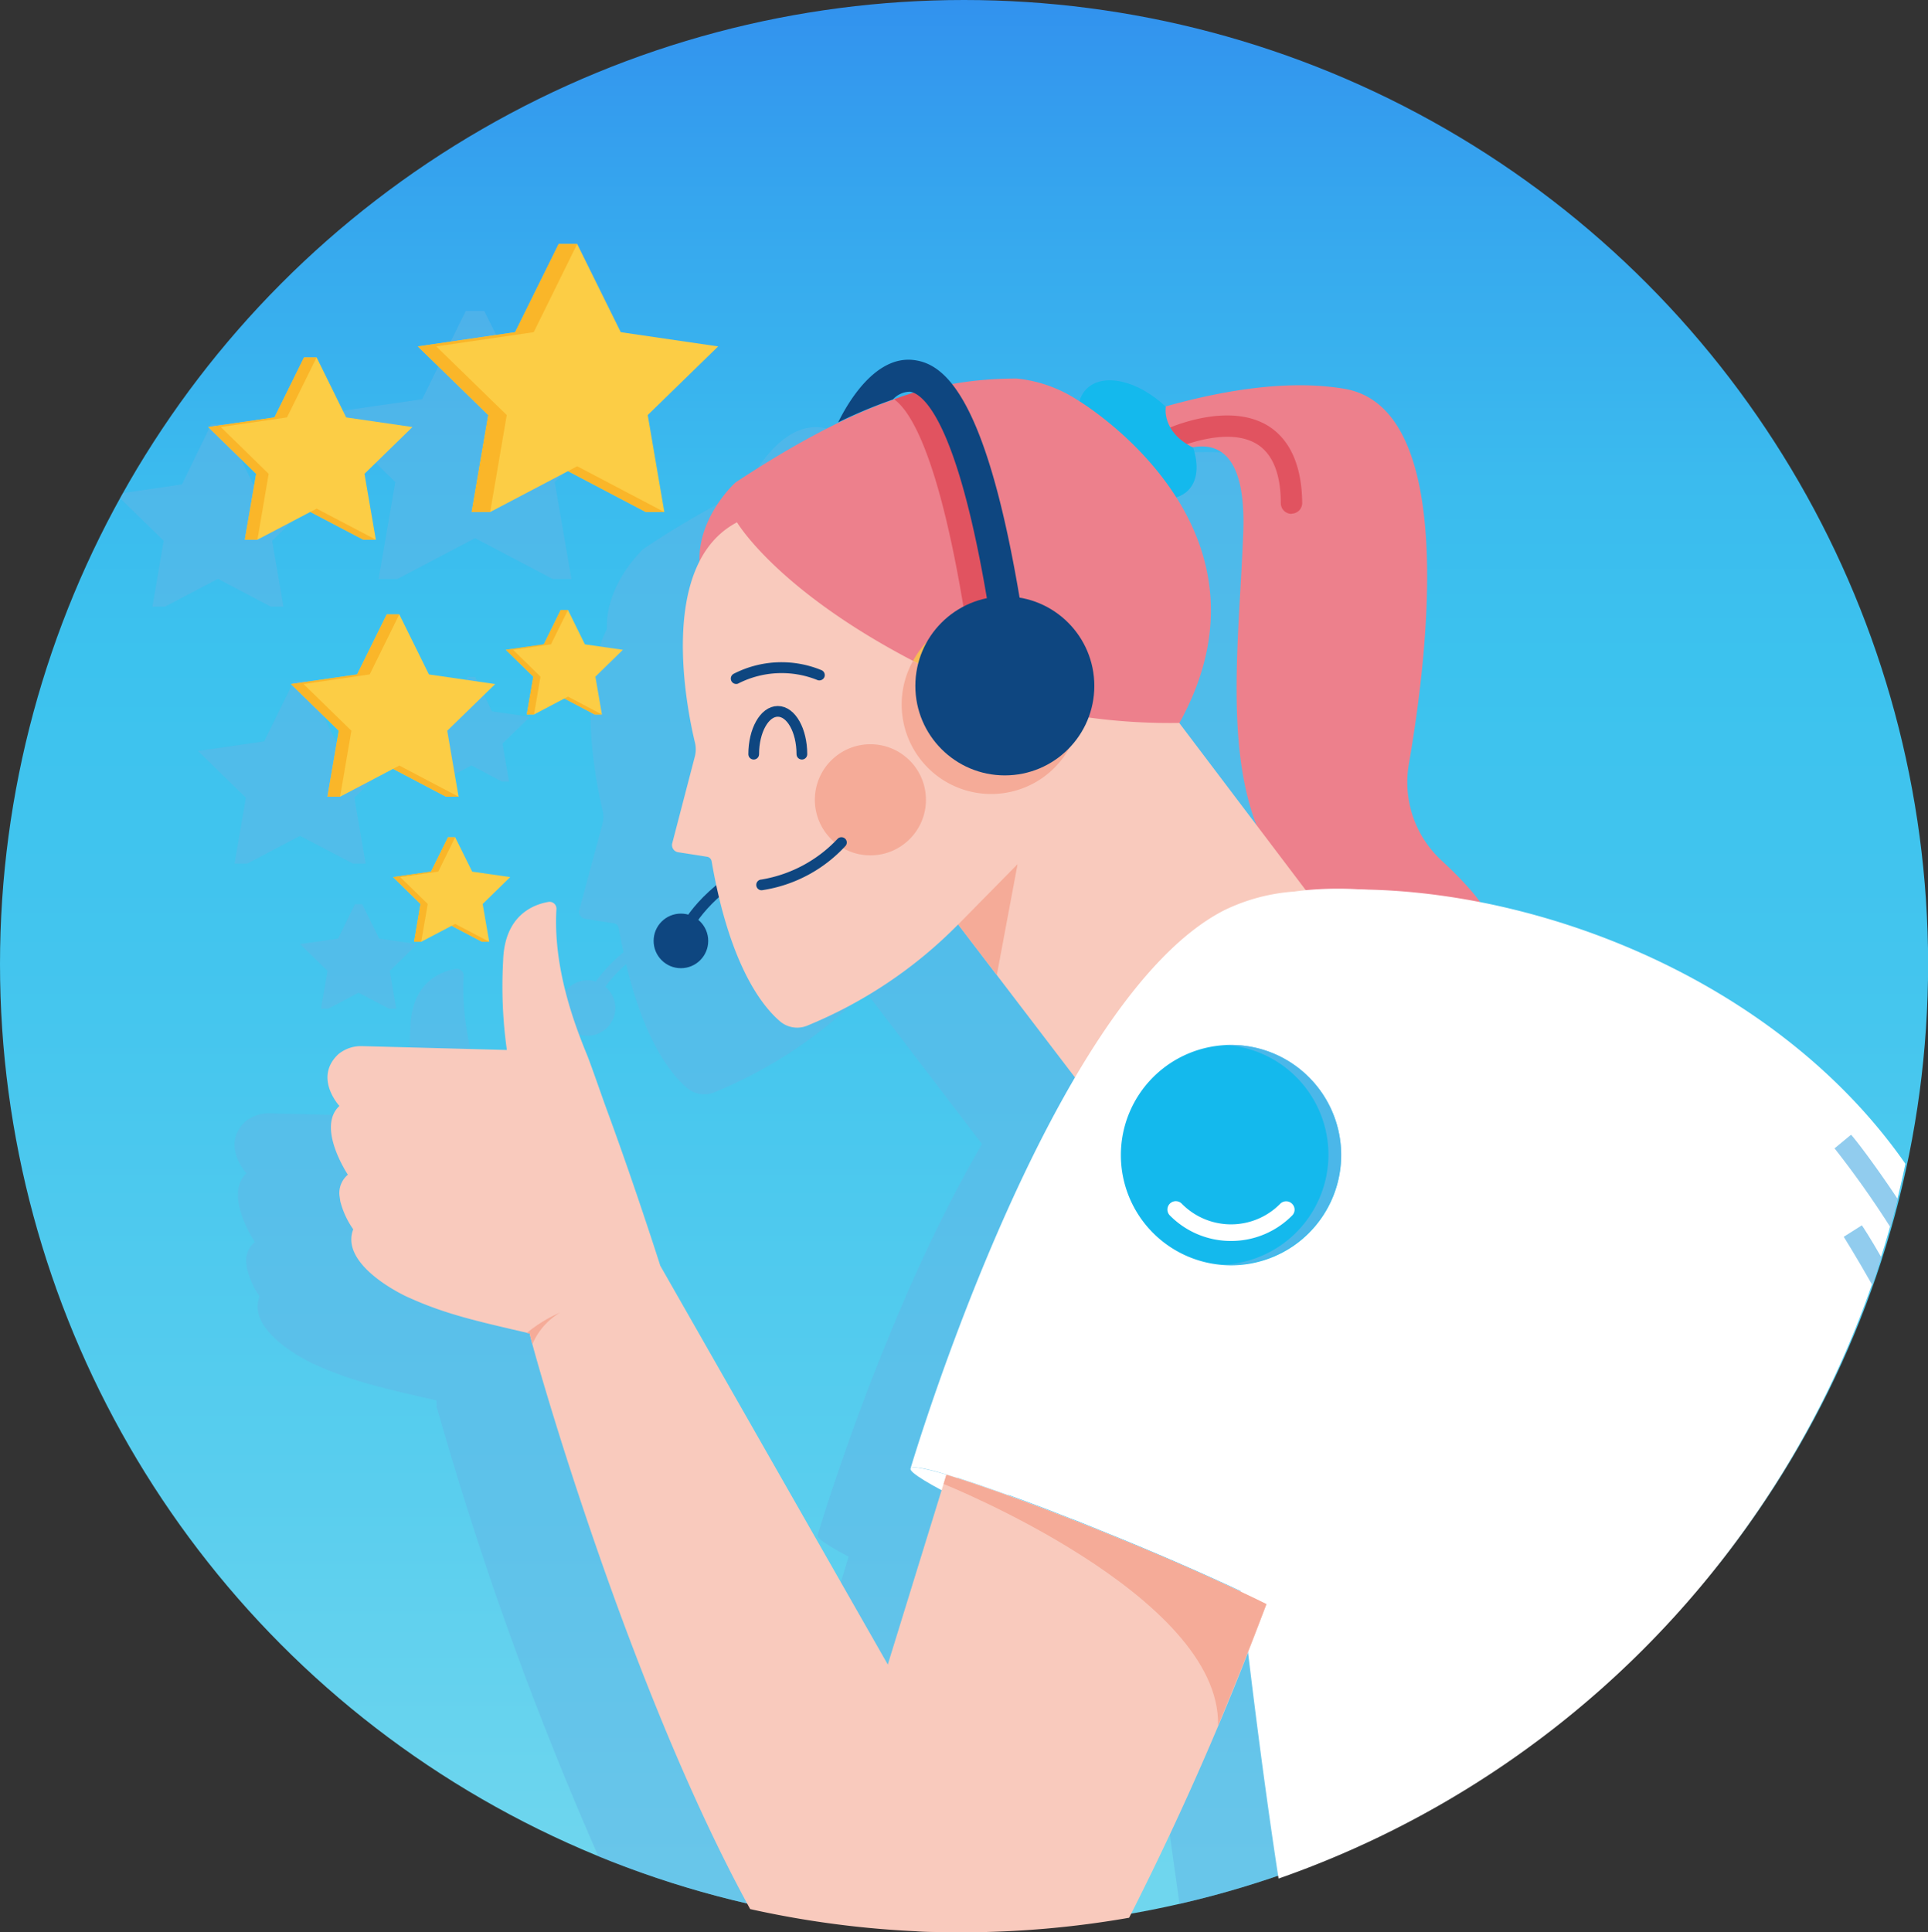 <svg xmlns="http://www.w3.org/2000/svg" viewBox="0 0 180.11 180.5">
  <rect x="0" y="0" width="180.11" height="180.5" fill="#333333" stroke="none"/>
  <defs>
    <style>
      .cls-1 {
        isolation: isolate;
      }

      .cls-2 {
        fill: url(#Dégradé_sans_nom_25);
      }

      .cls-17, .cls-3 {
        fill: #62b6e7;
      }

      .cls-16, .cls-3, .cls-5, .cls-9 {
        mix-blend-mode: multiply;
      }

      .cls-3 {
        opacity: 0.5;
      }

      .cls-4, .cls-9 {
        fill: #fccd45;
      }

      .cls-5, .cls-9 {
        opacity: 0.75;
      }

      .cls-6 {
        fill: #faaf20;
      }

      .cls-7 {
        fill: #0e4680;
      }

      .cls-8 {
        fill: #ed808c;
      }

      .cls-10 {
        fill: #e15360;
      }

      .cls-11 {
        fill: #14b9ed;
      }

      .cls-12 {
        fill: #f9cabd;
      }

      .cls-13 {
        fill: #f5ab98;
      }

      .cls-14 {
        fill: #fff;
      }

      .cls-15 {
        fill: none;
        stroke: #0e4680;
        stroke-linecap: round;
        stroke-miterlimit: 10;
      }

      .cls-16 {
        opacity: 0.7;
      }

      .cls-18 {
        fill: #91ccee;
      }
    </style>
    <linearGradient id="Dégradé_sans_nom_25" data-name="Dégradé sans nom 25" x1="0.15" y1="90.67" x2="180.27" y2="90.67" gradientTransform="translate(-0.61 180.27) rotate(-90)" gradientUnits="userSpaceOnUse">
      <stop offset="0.03" stop-color="#6fd6ee"/>
      <stop offset="0.25" stop-color="#57cdee"/>
      <stop offset="0.5" stop-color="#43c5ee"/>
      <stop offset="0.66" stop-color="#3cc2ee"/>
      <stop offset="0.75" stop-color="#3bbbee"/>
      <stop offset="0.89" stop-color="#36a7ee"/>
      <stop offset="1" stop-color="#3292ee"/>
    </linearGradient>
  </defs>
  <g class="cls-1">
    <g id="Calque_2" data-name="Calque 2">
      <g>
        <circle class="cls-2" cx="90.06" cy="90.06" r="90.06"/>
        <polygon class="cls-3" points="35.37 54.09 37.11 54.09 44.38 50.27 51.64 54.09 53.38 54.09 51.82 45.03 58.41 38.61 49.31 37.29 45.24 29.05 43.51 29.05 39.44 37.29 30.35 38.61 36.93 45.03 35.37 54.09"/>
        <polygon class="cls-3" points="23.09 80.67 28.03 78.08 32.98 80.67 34.16 80.67 34.16 80.67 33.1 74.51 37.57 70.15 31.39 69.25 28.62 63.65 27.44 63.65 24.68 69.25 18.49 70.15 22.97 74.51 21.91 80.67 23.09 80.67"/>
        <polygon class="cls-3" points="35.43 87.68 33.84 84.46 33.16 84.46 31.58 87.68 28.03 88.19 30.6 90.69 29.99 94.22 30.67 94.22 33.5 92.73 36.34 94.22 37.01 94.22 36.41 90.69 38.97 88.19 35.43 87.68"/>
        <polygon class="cls-3" points="45.96 66.45 44.38 63.23 43.7 63.23 42.11 66.45 38.57 66.96 41.13 69.46 40.53 73 41.2 73 44.04 71.5 46.87 73 47.55 73 46.94 69.46 49.51 66.96 45.96 66.45"/>
        <path class="cls-3" d="M23.66,45.25l-2.76-5.6H19.72L17,45.25l-5.48.8-.28.51,4.05,3.95-1.05,6.16h1.17l4.95-2.6,4.94,2.6h1.18l-1.06-6.16,4.48-4.36Z"/>
        <path class="cls-3" d="M167.07,123.71h0q.83-2.59,1.48-5.27c0-.06,0-.11,0-.17h0c.27-1.1.53-2.2.76-3.31C160,101.51,144.29,93.4,129.62,90.53A28.72,28.72,0,0,0,126,86.65a10,10,0,0,1-3.07-9c1.84-10.67,4.47-33.26-6-35.07-5.19-.9-11.23.07-16.73,1.62-2.59-2.45-5.87-3.21-7.41-1.67a2.57,2.57,0,0,0-.67,1.19L92,43.61a12.73,12.73,0,0,0-5.67-2,34.28,34.28,0,0,0-6.07.53,5.24,5.24,0,0,0-3.48-2.2c-3.68-.51-6.28,4.05-7.13,5.8a84.7,84.7,0,0,0-9.56,5.55c-.28.27-3.54,3.42-3.39,7.47h0c-2.83,5.57-1,14.4-.42,16.86a2.68,2.68,0,0,1,0,1.35L54.12,85a.67.67,0,0,0,.55.83l2.7.42a.54.54,0,0,1,.43.44c.14.8.29,1.54.45,2.26a14.38,14.38,0,0,0-2.59,2.74,2.48,2.48,0,0,0-.73-.12,2.59,2.59,0,1,0,1.62.6,13.67,13.67,0,0,1,1.94-2.11c1.71,7.16,4.17,10.26,5.68,11.56a2.49,2.49,0,0,0,2.48.45,42.24,42.24,0,0,0,14.18-9.49l3.61,4.73,6.64,8.7.66.86c-9.19,15.67-15.36,36.54-15.36,36.54-.11.26,1,1,2.9,2l-5,16.28L53,124.45s-2.34-7.37-5.09-14.82c-.31-.83-1.45-4.12-1.78-4.93-1.23-3-3.13-8.16-2.82-13.51a.64.64,0,0,0-.75-.68c-1.39.23-4.12,1.24-4.23,5.53a42.47,42.47,0,0,0,.35,8.29L25.13,104a3.38,3.38,0,0,0-2.22.78c-2.31,2.2.12,4.82.12,4.82-2.18,2,.78,6.42.78,6.42A2.24,2.24,0,0,0,23,117.9l.07.56a7.78,7.78,0,0,0,1.18,2.63c-1.25,3.2,4.26,6,5.33,6.44,3.39,1.52,6.32,2.16,10.93,3.23h0l.27.07,0,.11s0,.06,0,.08,0,.11,0,.18a.74.74,0,0,1,0,.14c0,.08,0,.18.07.27A324.2,324.2,0,0,0,55.9,173.4a90.49,90.49,0,0,0,43.79,6.2c2-4.14,4.14-9,6.49-14.78a1.17,1.17,0,0,0,0-.11l1-2.41.24-.6.48-1.21c.66,5.52,1.43,11.47,2.29,17.36a89.8,89.8,0,0,0,29-12.3,90.17,90.17,0,0,0,27.68-41.16C166.92,124.17,167,123.94,167.07,123.71ZM76.5,43h0c-.56.16-1.12.34-1.69.54a2.14,2.14,0,0,1,1.57-.69,1.69,1.69,0,0,1,.31.09Zm4.12,101.31h0l.11,0-.15,0Zm1.44.46.08,0h0ZM85.5,146l.07,0,.06,0Zm1.77.65h0l.07,0ZM94,149.2h0l.07,0h0Zm7.54-75.42c4.81-8.72,3-15.91-.32-21.09A2.65,2.65,0,0,0,102.3,52c.9-.9,1-2.39.48-4,2.65-.44,5,1.1,4.68,8-.36,9.33-1.7,19.58,1.2,27.21Z"/>
        <polygon class="cls-4" points="35.11 50.41 34.05 44.26 38.53 39.89 32.34 38.99 29.58 33.39 29.58 33.39 29.58 33.39 28.4 33.39 25.64 38.99 19.45 39.89 23.93 44.26 22.87 50.41 24.05 50.41 24.05 50.41 24.05 50.41 28.99 47.82 33.93 50.41 35.11 50.41 35.11 50.41 35.11 50.41 35.11 50.41 35.11 50.41"/>
        <g class="cls-5">
          <polygon class="cls-6" points="29.58 47.51 28.99 47.82 33.93 50.41 35.11 50.41 29.58 47.51"/>
          <polygon class="cls-6" points="24.05 50.41 24.05 50.41 25.1 44.26 20.63 39.89 26.81 38.99 29.58 33.39 29.58 33.39 28.4 33.39 25.64 38.99 19.45 39.89 23.93 44.26 22.87 50.41 24.05 50.41"/>
        </g>
        <polygon class="cls-4" points="62.06 47.83 60.51 38.77 67.09 32.36 57.99 31.03 53.92 22.79 53.92 22.79 53.92 22.79 52.19 22.79 48.12 31.03 39.03 32.36 45.61 38.77 44.06 47.83 45.79 47.83 45.79 47.83 45.79 47.83 53.06 44.01 60.33 47.83 62.06 47.83 62.06 47.83 62.06 47.83 62.06 47.83 62.06 47.83"/>
        <g class="cls-5">
          <polygon class="cls-6" points="53.92 43.55 53.06 44.01 60.33 47.83 62.06 47.83 53.92 43.55"/>
          <polygon class="cls-6" points="45.79 47.83 45.79 47.83 47.34 38.77 40.76 32.36 49.86 31.03 53.92 22.79 53.92 22.79 52.19 22.79 48.12 31.03 39.03 32.36 45.61 38.77 44.06 47.83 45.79 47.83"/>
        </g>
        <polygon class="cls-4" points="42.84 74.42 41.78 68.26 46.26 63.9 40.07 63 37.3 57.39 37.3 57.39 37.3 57.39 36.13 57.39 33.36 63 27.18 63.9 31.65 68.26 30.59 74.42 31.77 74.42 31.77 74.42 31.77 74.42 36.72 71.82 41.66 74.42 42.84 74.42 42.84 74.42 42.84 74.42 42.84 74.42 42.84 74.42"/>
        <g class="cls-5">
          <polygon class="cls-6" points="37.3 71.51 36.72 71.82 41.66 74.42 42.84 74.42 37.3 71.51"/>
          <polygon class="cls-6" points="31.77 74.42 31.77 74.42 32.83 68.26 28.36 63.9 34.54 63 37.3 57.39 37.3 57.39 36.13 57.39 33.36 63 27.18 63.9 31.65 68.26 30.59 74.42 31.77 74.42"/>
        </g>
        <polygon class="cls-4" points="45.7 87.97 45.09 84.44 47.66 81.93 44.11 81.42 42.52 78.21 42.52 78.21 42.52 78.21 41.85 78.21 40.26 81.42 36.72 81.93 39.28 84.44 38.68 87.97 39.35 87.97 39.35 87.97 39.35 87.97 42.19 86.48 45.02 87.97 45.7 87.97 45.7 87.97 45.7 87.97 45.7 87.97 45.7 87.97"/>
        <g class="cls-5">
          <polygon class="cls-6" points="42.52 86.3 42.19 86.48 45.02 87.97 45.7 87.97 42.52 86.3"/>
          <polygon class="cls-6" points="39.35 87.97 39.35 87.97 39.96 84.44 37.39 81.93 40.94 81.42 42.52 78.21 42.52 78.21 41.85 78.21 40.26 81.42 36.72 81.93 39.28 84.44 38.68 87.97 39.35 87.97"/>
        </g>
        <polygon class="cls-4" points="56.23 66.74 55.62 63.21 58.19 60.7 54.64 60.19 53.06 56.98 53.06 56.98 53.06 56.98 52.38 56.98 50.8 60.19 47.25 60.7 49.82 63.21 49.21 66.74 49.89 66.74 49.89 66.74 49.89 66.74 52.72 65.25 55.55 66.74 56.23 66.74 56.23 66.74 56.23 66.74 56.23 66.74 56.23 66.74"/>
        <g class="cls-5">
          <polygon class="cls-6" points="53.06 65.07 52.72 65.25 55.55 66.74 56.23 66.74 53.06 65.07"/>
          <polygon class="cls-6" points="49.89 66.74 49.89 66.74 50.49 63.21 47.93 60.7 51.47 60.19 53.06 56.98 53.06 56.98 52.38 56.98 50.8 60.19 47.25 60.7 49.82 63.21 49.21 66.74 49.89 66.74"/>
        </g>
        <circle class="cls-7" cx="63.61" cy="87.89" r="2.55"/>
        <path class="cls-7" d="M64.09,88l-1-.26c0-.11.76-2.73,4.38-5.5l.61.79C64.79,85.6,64.1,88,64.09,88Z"/>
        <path class="cls-8" d="M101.5,48.77l2.57-2.58S116.75,34,116.14,49.8s-4,34.17,15,38.07c12.91,2.64,8-3.35,3.54-7.48a9.94,9.94,0,0,1-3.07-9c1.85-10.67,4.47-33.26-6-35.07C111.93,34,92.28,44.61,92.28,44.61"/>
        <path class="cls-9" d="M133.77,91.07c-1.43-.52-3.47-2.17-6.23-5L129,84.65c3.12,3.25,4.69,4.26,5.46,4.54Z"/>
        <path class="cls-10" d="M120.65,48a1,1,0,0,1-1-1c0-2.74-.77-4.59-2.19-5.49-2.82-1.79-7.6.37-7.65.39a1,1,0,0,1-.84-1.82c.24-.11,5.81-2.63,9.56-.26,2,1.29,3.08,3.69,3.12,7.16a1,1,0,0,1-1,1Z"/>
        <path class="cls-11" d="M108.91,38c-2.59-2.46-5.86-3.22-7.41-1.67s-.75,5,1.87,7.62,6,3.45,7.62,1.86c.9-.9,1-2.39.47-4C108.48,40.34,108.9,38,108.91,38Z"/>
        <path class="cls-8" d="M65.35,52.46c.16,4.23,12,13.44,12,13.44L107.1,77.34a23.33,23.33,0,0,1,3.08-9.81c9.72-17.6-7.62-29-9.53-30.17a12.78,12.78,0,0,0-5.66-2c-7.36,0-14.56,2-26.24,9.68C68.46,45.26,65.2,48.42,65.35,52.46Z"/>
        <path class="cls-9" d="M101,65.78a8.36,8.36,0,1,0-16.14,3l11.56,4.44A8.34,8.34,0,0,0,101,65.78Z"/>
        <path class="cls-10" d="M90.93,62.87l2.94-.39c-2.14-16-4.74-23.08-7.14-26.18-1,.26-2.1.57-3.21,1C85.15,38.42,88.31,43.3,90.93,62.87Z"/>
        <path class="cls-12" d="M99.76,99.78,89.51,86.35a42.24,42.24,0,0,1-14.18,9.49,2.47,2.47,0,0,1-2.48-.45c-1.72-1.48-4.71-5.34-6.37-14.93a.51.51,0,0,0-.43-.43l-2.7-.42a.68.68,0,0,1-.55-.84l2.11-8.1a2.68,2.68,0,0,0,0-1.35c-.75-3.13-3.5-16.63,3.94-20.53,0,0,4.18,7.14,19.06,14.25,0,0,1.53-5.24,6.17-5.24s8.7,6.29,5.61,8.91a55.82,55.82,0,0,0,10.47.82l17.17,22.69-25.21,12.65Z"/>
        <path class="cls-13" d="M99.71,66.71a3.17,3.17,0,0,0,1-2.93,8.34,8.34,0,0,0-4.55-5.55,5.5,5.5,0,0,0-2.09-.43c-4.64,0-6.17,5.24-6.17,5.24-.91-.43-1.78-.87-2.61-1.3a8.36,8.36,0,1,0,15.59,5.17Z"/>
        <polygon class="cls-13" points="95.06 80.72 89.51 86.36 93.12 91.08 95.06 80.72"/>
        <path class="cls-7" d="M68.77,63.89a.5.5,0,0,1-.43-.25.51.51,0,0,1,.18-.69,9.78,9.78,0,0,1,8.22-.35.5.5,0,0,1,.27.65.51.51,0,0,1-.66.27,8.93,8.93,0,0,0-7.33.3A.45.45,0,0,1,68.77,63.89Z"/>
        <path class="cls-7" d="M92.65,68.21a.49.49,0,0,1-.49-.45A7.49,7.49,0,0,1,95.54,61a.49.49,0,0,1,.69.13.51.51,0,0,1-.14.7,6.54,6.54,0,0,0-2.94,5.8.5.5,0,0,1-.45.55Z"/>
        <circle class="cls-13" cx="81.31" cy="74.71" r="5.19"/>
        <path class="cls-14" d="M178,108.71c-13.6-19.49-40.38-27.78-58.21-25.15l5.45,24.57c-4.32-.86-7.54-1.14-7.91-.23-1.22,3-3.57,20.58-3.57,20.58.3,1.87,2.39,25.57,5.68,47A90.22,90.22,0,0,0,178,108.71Z"/>
        <ellipse class="cls-14" cx="104.34" cy="145.13" rx="1.39" ry="20.85" transform="translate(-69.61 186.26) rotate(-67.59)"/>
        <circle class="cls-7" cx="93.87" cy="64.07" r="8.36"/>
        <path class="cls-7" d="M85.43,33.64c-3.68-.51-6.28,4.08-7.13,5.81a46.21,46.21,0,0,1,5.12-2.14A2.16,2.16,0,0,1,85,36.59c1.1.15,4.88,2.38,8,24.51a1.48,1.48,0,0,0,1.67,1.26h0A1.48,1.48,0,0,0,96,60.69C92.68,37.33,88.4,34.05,85.43,33.64Z"/>
        <path class="cls-7" d="M71.18,83.16a.5.5,0,0,1-.06-1,12.59,12.59,0,0,0,7.13-3.81.51.51,0,0,1,.71,0A.49.49,0,0,1,79,79a13.24,13.24,0,0,1-7.77,4.15Z"/>
        <path class="cls-15" d="M70.41,70.45c0-2.2,1-4,2.25-4s2.25,1.79,2.25,4"/>
        <path class="cls-14" d="M120.93,83.28h0a17.72,17.72,0,0,0-6.59,1.76C98,93.41,85.06,137.18,85.06,137.18h0c.12-.29,1.7,0,4.25.85h0l.11,0,1.21.4.19.06c1,.34,2.13.73,3.35,1.17l.08,0,1.7.62.5.19,1.41.53.64.25,1.38.54.69.26,1.52.61.59.24,2.19.89c10.64,4.39,19,8.52,18.74,9.23,0,0,13.78-26.61,18.21-50.21S120.93,83.28,120.93,83.28Z"/>
        <g>
          <path class="cls-11" d="M115,97.61a10.29,10.29,0,1,0,10.29,10.29h0A10.29,10.29,0,0,0,115,97.61Zm5.73,15.91a8,8,0,0,1-5.73,2.4,8,8,0,0,1-5.73-2.4.78.78,0,0,1,1.14-1.07,6.45,6.45,0,0,0,9.18,0,.78.78,0,0,1,1.17.06h0A.76.76,0,0,1,120.73,113.52Z"/>
          <g class="cls-16">
            <path class="cls-17" d="M115,97.61c-.2,0-.4,0-.59,0a10.28,10.28,0,0,1,9.69,10.26h0a10.3,10.3,0,0,1-9.7,10.26c.2,0,.4,0,.6,0a10.3,10.3,0,0,0,10.29-10.29h0A10.29,10.29,0,0,0,115,97.61Z"/>
          </g>
        </g>
        <path class="cls-12" d="M89.83,180.5a90.64,90.64,0,0,0,15.65-1.36,277.17,277.17,0,0,0,12.83-29.3c-3.39-1.67-8.13-3.8-13.44-6-6.82-2.81-12.89-5-16.46-6.09L79.69,166l5.93,14.4C87,180.45,88.42,180.5,89.83,180.5Z"/>
        <path class="cls-12" d="M89.83,180.5q1.15,0,2.31,0V169.31l-7.08-10.1-23.39-41-12.18,6.38c0,.45,8.91,32.46,20.59,53.74A90.49,90.49,0,0,0,89.83,180.5Z"/>
        <path class="cls-12" d="M56.58,103.37c-.3-.82-1.44-4.12-1.78-4.93-1.23-3-3.13-8.16-2.82-13.51a.64.64,0,0,0-.75-.68c-1.39.24-4.12,1.24-4.23,5.54a42.57,42.57,0,0,0,.35,8.29l-13.53-.36a3.33,3.33,0,0,0-2.23.77c-2.31,2.2.12,4.82.12,4.82-2.17,2,.79,6.42.79,6.42a2.23,2.23,0,0,0-.79,1.92l.08.56A7.87,7.87,0,0,0,33,114.83c-1.24,3.2,4.26,6,5.33,6.44,3.46,1.55,6.42,2.18,11.2,3.3H61.57l.1-6.38S59.33,110.82,56.58,103.37Z"/>
        <path class="cls-13" d="M104.87,143.85c-6.82-2.81-12.89-5-16.46-6.09l-.26.86h0s25.92,10.37,25.64,22.56c1.43-3.44,2.94-7.2,4.52-11.34C114.92,148.17,110.18,146,104.87,143.85Z"/>
        <path class="cls-18" d="M177.28,112c-2.54-3.81-4.31-6-4.36-6l-1.54,1.27a89.5,89.5,0,0,1,5.22,7.37C176.84,113.75,177.06,112.88,177.28,112Z"/>
        <path class="cls-18" d="M175.76,117.46c-1-1.75-1.74-2.89-1.83-3l-1.69,1.07s1.16,1.85,2.67,4.51C175.2,119.16,175.49,118.31,175.76,117.46Z"/>
        <path class="cls-13" d="M52.32,122.61a13,13,0,0,0-3.1,1.9l.27.06s.08.37.24,1A6.31,6.31,0,0,1,52.32,122.61Z"/>
      </g>
    </g>
  </g>
</svg>
